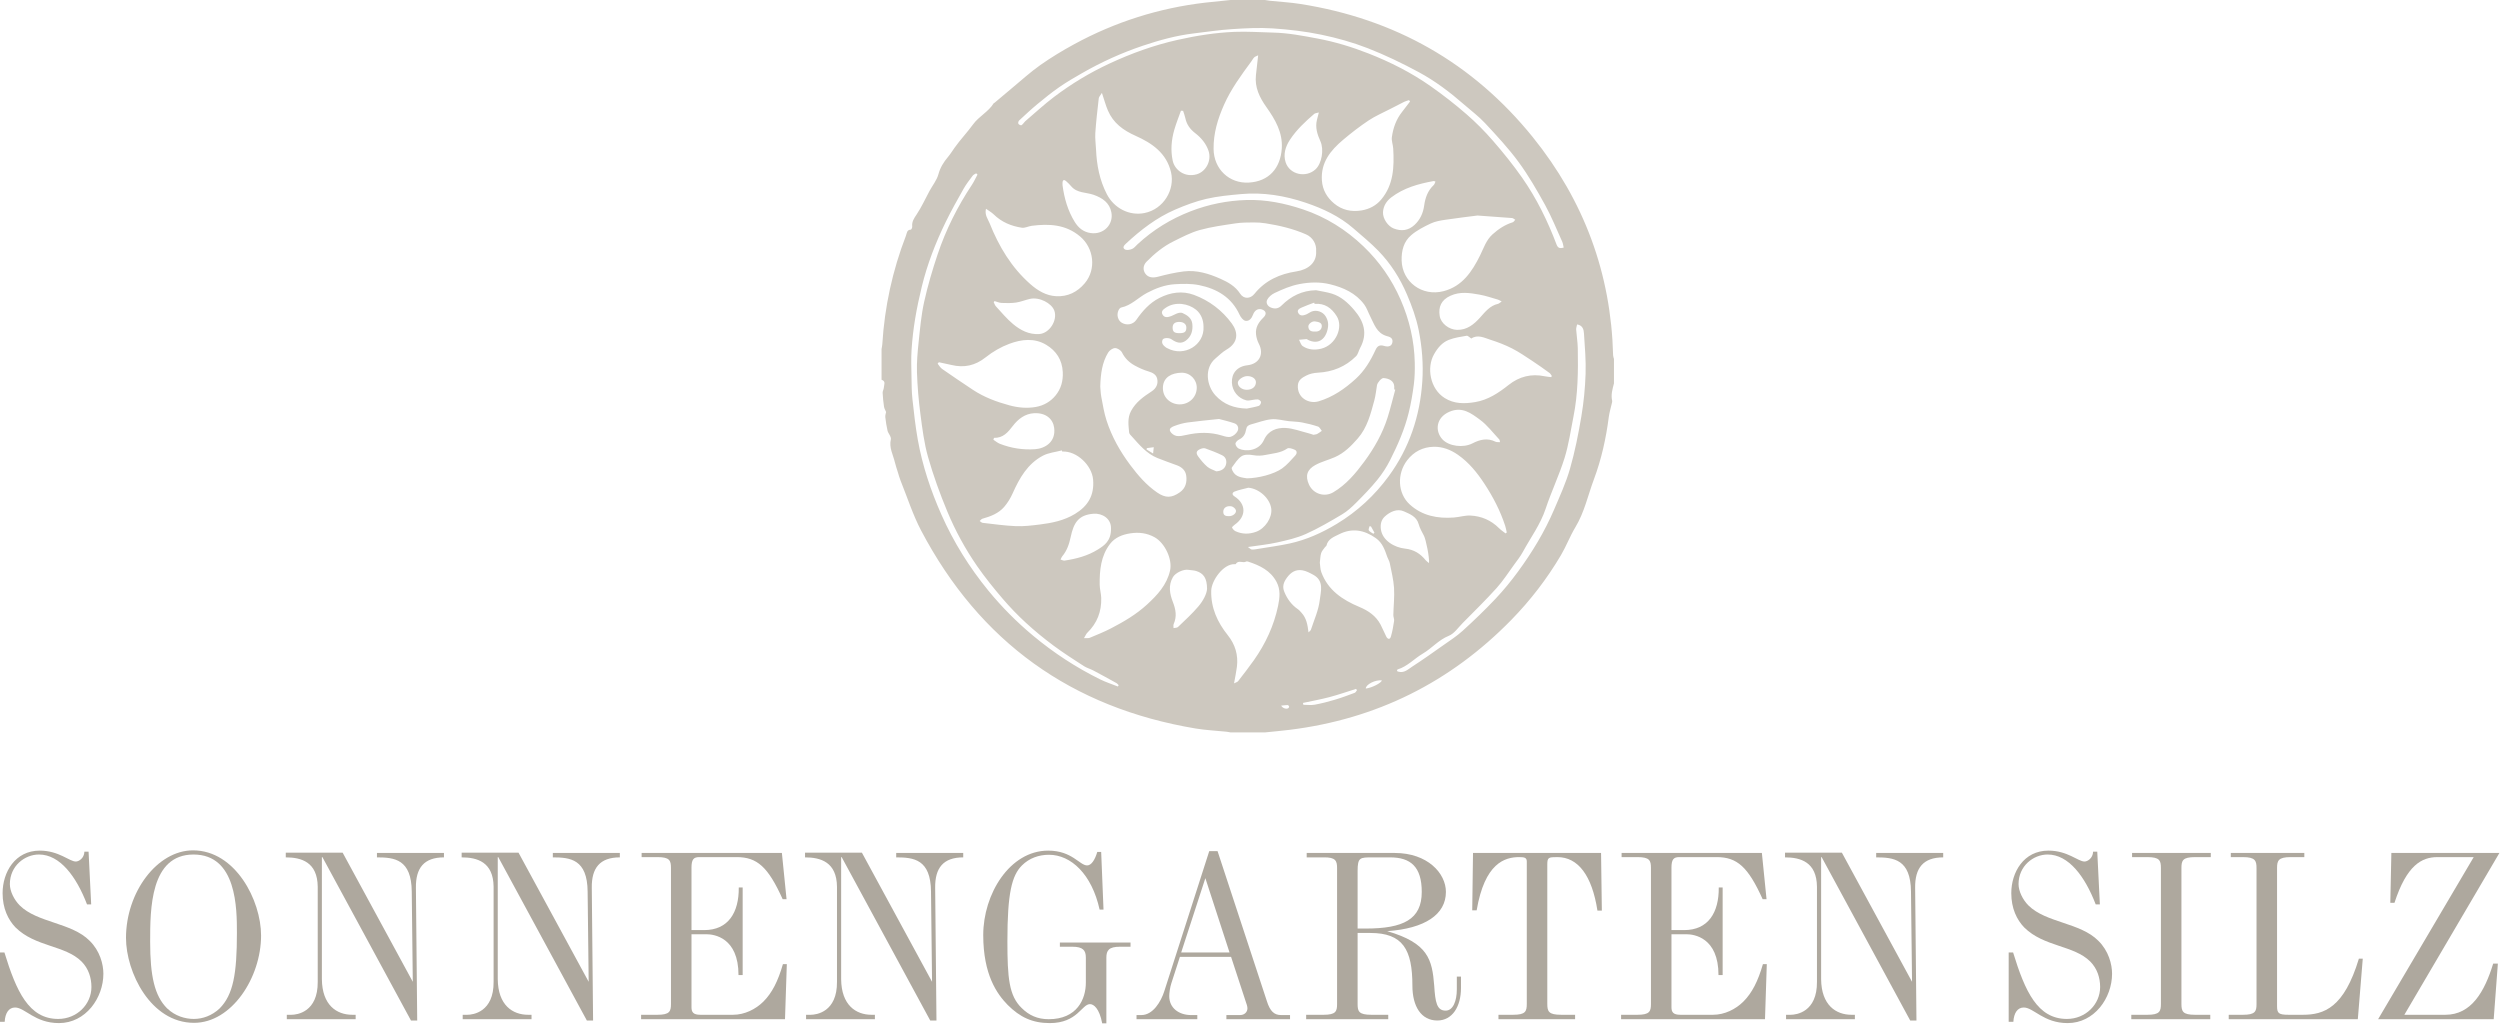 <?xml version="1.0" encoding="UTF-8" standalone="no"?>
<!DOCTYPE svg PUBLIC "-//W3C//DTD SVG 1.1//EN" "http://www.w3.org/Graphics/SVG/1.1/DTD/svg11.dtd">
<svg width="100%" height="100%" viewBox="0 0 2029 831" version="1.1"
    xmlns="http://www.w3.org/2000/svg"
    xmlns:xlink="http://www.w3.org/1999/xlink" xml:space="preserve"
    xmlns:serif="http://www.serif.com/" style="fill-rule:evenodd;clip-rule:evenodd;stroke-linejoin:round;stroke-miterlimit:2;">
    <g transform="matrix(8.333,0,0,8.333,1039.79,21.75)">
        <path d="M0,66.114C0.154,66.398 0.584,66.498 0.729,66.331C0.761,66.294 0.787,66.215 0.77,66.177C0.744,66.125 0.675,66.06 0.625,66.06C0.431,66.064 0.236,66.092 0,66.114M8.745,48.658C8.698,48.655 8.651,48.651 8.604,48.647C8.576,48.784 8.481,48.968 8.537,49.047C8.637,49.191 8.827,49.272 8.979,49.379L9.088,49.271C8.974,49.067 8.859,48.863 8.745,48.658M-12.408,40.946C-12.678,40.982 -12.878,41.009 -13.079,41.036C-13.09,41.079 -13.102,41.121 -13.115,41.164C-12.92,41.283 -12.726,41.404 -12.472,41.56C-12.446,41.31 -12.431,41.172 -12.408,40.946M8.244,64.451C8.821,64.388 9.746,63.918 9.811,63.656C9.185,63.573 8.229,64.058 8.244,64.451M-5.638,47.241C-5.635,47.63 -5.359,47.663 -5.071,47.662C-4.697,47.662 -4.332,47.371 -4.41,47.077C-4.453,46.915 -4.7,46.716 -4.874,46.696C-5.359,46.641 -5.639,46.876 -5.638,47.241M3.271,29.681C3.649,29.717 3.933,29.522 3.958,29.18C3.986,28.79 3.592,28.741 3.304,28.695C3.006,28.646 2.637,28.946 2.647,29.193C2.664,29.586 2.923,29.697 3.271,29.681M-9.924,29.839C-9.396,29.842 -9.231,29.708 -9.235,29.281C-9.238,28.966 -9.497,28.753 -9.885,28.744C-10.335,28.733 -10.566,28.914 -10.57,29.281C-10.574,29.697 -10.412,29.837 -9.924,29.839M-3.296,34.02C-3.712,34.02 -4.232,34.388 -4.221,34.677C-4.208,35.049 -3.822,35.352 -3.356,35.354C-2.828,35.357 -2.461,35.058 -2.457,34.622C-2.455,34.28 -2.816,34.02 -3.296,34.02M2.121,65.852C2.136,65.912 2.149,65.973 2.164,66.034C2.536,66.034 2.92,66.088 3.279,66.022C3.942,65.9 4.599,65.729 5.246,65.536C5.895,65.343 6.531,65.104 7.165,64.867C7.258,64.833 7.312,64.698 7.385,64.61L7.294,64.485C6.433,64.755 5.578,65.055 4.708,65.285C3.854,65.511 2.984,65.666 2.121,65.852M-6.321,43.295C-5.862,43.272 -5.53,43.072 -5.4,42.715C-5.267,42.349 -5.347,41.927 -5.746,41.732C-6.278,41.472 -6.834,41.261 -7.393,41.061C-7.525,41.013 -7.715,41.059 -7.857,41.116C-8.254,41.279 -8.335,41.497 -8.083,41.844C-7.82,42.206 -7.528,42.56 -7.191,42.85C-6.951,43.056 -6.615,43.151 -6.321,43.295M3.258,26.988C3.243,26.947 3.228,26.907 3.212,26.867C2.807,27.024 2.391,27.161 1.996,27.344C1.784,27.443 1.487,27.583 1.682,27.901C1.861,28.195 2.164,28.124 2.431,28.019C2.604,27.949 2.755,27.825 2.927,27.749C3.431,27.528 4.054,27.741 4.337,28.207C4.589,28.623 4.635,29.022 4.511,29.52C4.26,30.53 3.531,30.947 2.619,30.494C2.566,30.468 2.515,30.413 2.465,30.416C2.223,30.43 1.981,30.459 1.74,30.483C1.856,30.694 1.923,30.984 2.102,31.103C2.648,31.466 3.275,31.507 3.906,31.349C5.34,30.991 6.076,29.246 5.411,28.185C4.913,27.39 4.246,26.902 3.258,26.988M-8.22,35.17C-8.208,34.364 -8.858,33.674 -9.714,33.691C-10.661,33.711 -11.462,34.122 -11.516,35.084C-11.575,36.122 -10.75,36.775 -9.883,36.775C-8.962,36.776 -8.233,36.076 -8.22,35.17M-6.055,38.197C-7.222,38.323 -8.176,38.406 -9.125,38.539C-9.563,38.6 -10,38.727 -10.416,38.885C-10.617,38.962 -10.96,39.106 -10.804,39.405C-10.698,39.611 -10.419,39.81 -10.189,39.849C-9.888,39.902 -9.553,39.821 -9.243,39.752C-8.071,39.489 -6.911,39.456 -5.75,39.816C-5.478,39.901 -5.158,39.999 -4.906,39.927C-4.651,39.856 -4.373,39.623 -4.25,39.386C-4.103,39.104 -4.202,38.741 -4.545,38.621C-5.095,38.429 -5.668,38.302 -6.055,38.197M-7.562,29.209C-7.562,28.548 -7.816,27.941 -8.287,27.558C-9.027,26.957 -10.289,26.725 -11.229,27.356C-11.487,27.529 -11.743,27.72 -11.539,28.052C-11.338,28.375 -11.003,28.281 -10.711,28.177C-10.494,28.099 -10.295,27.964 -10.076,27.894C-9.929,27.848 -9.738,27.82 -9.608,27.878C-9.144,28.086 -8.716,28.377 -8.654,28.928C-8.582,29.562 -8.737,30.155 -9.275,30.559C-9.757,30.923 -10.221,30.758 -10.67,30.443C-10.935,30.257 -11.467,30.283 -11.549,30.481C-11.7,30.841 -11.456,31.051 -11.205,31.244C-11.17,31.27 -11.126,31.284 -11.088,31.304C-9.436,32.194 -7.463,30.995 -7.562,29.209M3.145,39.738C3.286,39.708 3.411,39.705 3.51,39.654C3.669,39.572 3.811,39.457 3.959,39.356C3.838,39.211 3.743,38.986 3.59,38.936C3.076,38.765 2.547,38.632 2.014,38.532C1.599,38.454 1.168,38.456 0.746,38.409C0.178,38.346 -0.399,38.169 -0.955,38.225C-1.631,38.294 -2.287,38.554 -2.954,38.73C-3.213,38.799 -3.367,38.928 -3.416,39.229C-3.483,39.637 -3.664,39.993 -4.085,40.191C-4.247,40.266 -4.451,40.466 -4.451,40.609C-4.451,40.772 -4.282,41.012 -4.124,41.086C-3.424,41.413 -2.15,41.298 -1.674,40.237C-1.264,39.324 -0.443,39.028 0.435,39.072C1.171,39.11 1.895,39.395 2.622,39.576C2.804,39.622 2.981,39.687 3.145,39.738M-3.332,43.977C-2.229,43.965 -0.713,43.581 0.087,43.016C0.572,42.674 0.965,42.197 1.375,41.757C1.534,41.586 1.586,41.319 1.328,41.197C1.104,41.093 0.744,40.969 0.597,41.072C-0.047,41.519 -0.793,41.544 -1.51,41.696C-1.91,41.781 -2.309,41.796 -2.73,41.72C-3.094,41.655 -3.569,41.636 -3.848,41.819C-4.241,42.076 -4.507,42.533 -4.804,42.922C-4.849,42.98 -4.788,43.146 -4.739,43.244C-4.423,43.878 -3.805,43.896 -3.332,43.977M-3.198,44.893C-3.64,45.01 -4.094,45.095 -4.519,45.258C-4.74,45.341 -4.85,45.543 -4.542,45.74C-3.391,46.479 -3.387,47.697 -4.517,48.487C-4.627,48.564 -4.806,48.733 -4.785,48.775C-4.713,48.916 -4.587,49.064 -4.445,49.129C-3.787,49.428 -3.127,49.434 -2.432,49.181C-1.566,48.867 -0.85,47.8 -0.965,46.927C-1.102,45.902 -2.176,44.969 -3.198,44.893M14.399,52.229C14.463,51.729 14.099,49.944 13.914,49.584C13.722,49.211 13.5,48.839 13.393,48.439C13.188,47.68 12.494,47.438 11.946,47.19C11.313,46.904 10.603,47.223 10.087,47.704C9.756,48.014 9.644,48.438 9.712,48.941C9.866,50.061 11.072,50.72 12.058,50.822C12.928,50.911 13.555,51.31 14.079,51.958C14.155,52.052 14.268,52.119 14.399,52.229M2.662,58.978C2.744,58.89 2.869,58.816 2.902,58.713C3.211,57.763 3.644,56.825 3.757,55.851C3.854,55.014 4.214,53.956 3.126,53.37C2.788,53.189 2.43,52.993 2.06,52.934C1.427,52.834 0.96,53.104 0.558,53.657C0.225,54.115 0.102,54.527 0.302,55.02C0.58,55.704 0.998,56.29 1.62,56.716C1.759,56.811 1.871,56.948 1.985,57.073C2.465,57.597 2.576,58.247 2.662,58.978M-16.573,48.866C-16.543,47.907 -17.417,47.358 -18.282,47.426C-19.728,47.541 -20.204,48.286 -20.501,49.697C-20.65,50.401 -20.866,51.027 -21.323,51.574C-21.396,51.662 -21.433,51.781 -21.487,51.886C-21.356,51.923 -21.218,52.008 -21.096,51.989C-19.954,51.819 -18.836,51.526 -17.853,50.91C-17.222,50.515 -16.555,50.076 -16.573,48.866M-7.218,54.751C-7.219,53.7 -7.555,53.225 -8.285,53C-8.517,52.928 -8.774,52.936 -9.016,52.892C-9.508,52.801 -10.298,53.178 -10.544,53.603C-11.014,54.414 -10.849,55.246 -10.545,56.026C-10.261,56.756 -10.143,57.438 -10.469,58.169C-10.518,58.281 -10.48,58.431 -10.482,58.564C-10.335,58.531 -10.142,58.546 -10.049,58.456C-9.372,57.805 -8.669,57.17 -8.064,56.455C-7.589,55.896 -7.246,55.228 -7.218,54.751M-27.914,26.714C-27.941,26.749 -27.969,26.784 -27.997,26.819C-27.927,26.956 -27.883,27.118 -27.783,27.226C-27.237,27.815 -26.722,28.446 -26.108,28.955C-25.387,29.553 -24.565,29.989 -23.56,29.924C-22.559,29.858 -21.754,28.572 -22.096,27.638C-22.36,26.917 -23.552,26.289 -24.478,26.502C-24.927,26.606 -25.363,26.79 -25.816,26.857C-26.28,26.925 -26.758,26.914 -27.228,26.895C-27.458,26.885 -27.685,26.778 -27.914,26.714M21.477,26.751C21.292,26.657 21.21,26.598 21.118,26.572C20.518,26.402 19.924,26.192 19.312,26.084C18.373,25.919 17.436,25.765 16.492,26.192C15.57,26.61 15.307,27.3 15.44,28.156C15.555,28.895 16.348,29.499 17.132,29.517C18.102,29.54 18.782,28.975 19.365,28.327C19.876,27.758 20.328,27.163 21.124,26.981C21.223,26.958 21.306,26.865 21.477,26.751M-27.965,40.036C-27.987,40.097 -28.007,40.157 -28.029,40.218C-27.816,40.354 -27.619,40.529 -27.388,40.618C-26.291,41.044 -25.149,41.222 -23.972,41.141C-23.014,41.075 -21.926,40.448 -22.109,39.053C-22.218,38.215 -22.896,37.571 -24.074,37.635C-24.942,37.684 -25.619,38.196 -26.135,38.874C-26.605,39.49 -27.082,40.06 -27.965,40.036M21.316,40.457C21.286,40.331 21.292,40.243 21.25,40.198C20.631,39.544 20.078,38.794 19.361,38.269C18.512,37.646 17.63,36.953 16.384,37.494C15.062,38.067 14.973,39.375 15.699,40.172C16.332,40.864 17.737,41.033 18.629,40.573C19.352,40.2 20.088,40.018 20.872,40.409C20.986,40.467 21.143,40.441 21.316,40.457M15.03,15.075C14.931,15.045 14.888,15.016 14.851,15.023C13.372,15.292 11.936,15.687 10.72,16.618C10.263,16.968 9.946,17.463 9.918,18.056C9.889,18.696 10.41,19.432 10.963,19.644C11.707,19.931 12.388,19.853 12.988,19.298C13.539,18.789 13.827,18.144 13.927,17.418C14.033,16.647 14.279,15.955 14.863,15.408C14.944,15.332 14.971,15.197 15.03,15.075M3.67,8.344C3.46,8.406 3.308,8.407 3.219,8.483C2.346,9.236 1.505,10.017 0.862,10.992C0.413,11.675 0.187,12.422 0.434,13.191C0.821,14.402 2.424,14.746 3.355,13.873C3.958,13.308 4.188,11.956 3.823,11.149C3.522,10.483 3.298,9.802 3.487,9.057C3.539,8.852 3.592,8.648 3.67,8.344M-21.292,15.437C-21.126,16.7 -20.781,17.908 -20.109,18.997C-19.756,19.569 -19.277,19.985 -18.556,20.088C-17.279,20.269 -16.319,19.246 -16.534,18.084C-16.708,17.137 -17.413,16.667 -18.257,16.367C-18.994,16.105 -19.871,16.216 -20.451,15.531C-20.607,15.347 -20.781,15.176 -20.963,15.017C-21.114,14.887 -21.257,14.885 -21.291,15.129C-21.304,15.23 -21.292,15.335 -21.292,15.437M-9.551,8.184C-9.622,8.18 -9.691,8.176 -9.76,8.172C-9.979,8.792 -10.228,9.403 -10.409,10.033C-10.692,11.02 -10.779,12.033 -10.562,13.044C-10.371,13.937 -9.4,14.701 -8.228,14.366C-7.33,14.109 -6.75,13.039 -7.075,12.077C-7.311,11.376 -7.789,10.809 -8.375,10.356C-8.869,9.976 -9.206,9.513 -9.333,8.896C-9.382,8.654 -9.477,8.421 -9.551,8.184M28.822,28.987C28.788,29.167 28.723,29.331 28.733,29.491C28.774,30.098 28.878,30.702 28.89,31.309C28.931,33.539 28.91,35.768 28.469,37.968C28.198,39.318 28.008,40.695 27.6,42.003C27.077,43.675 26.314,45.27 25.762,46.933C25.251,48.473 24.293,49.754 23.535,51.151C23.302,51.581 22.992,51.971 22.702,52.369C22.138,53.143 21.618,53.959 20.98,54.667C19.922,55.842 18.788,56.949 17.676,58.075C17.243,58.514 16.855,59.103 16.324,59.316C15.335,59.712 14.683,60.526 13.804,61.043C12.967,61.534 12.302,62.3 11.336,62.592C11.305,62.601 11.298,62.688 11.277,62.747C11.333,62.773 11.369,62.795 11.407,62.806C11.988,62.975 12.378,62.563 12.787,62.3C13.8,61.647 14.781,60.946 15.767,60.25C16.413,59.794 17.089,59.363 17.671,58.833C18.771,57.832 19.847,56.799 20.868,55.718C21.654,54.886 22.387,53.993 23.063,53.069C24.449,51.177 25.664,49.174 26.587,47.012C27.145,45.705 27.742,44.402 28.132,43.042C28.61,41.376 28.949,39.662 29.237,37.951C29.468,36.583 29.605,35.19 29.65,33.803C29.693,32.496 29.579,31.182 29.493,29.873C29.468,29.505 29.387,29.081 28.822,28.987M11.112,35.343C11.08,35.334 11.046,35.325 11.014,35.317C11.014,35.214 11.019,35.111 11.013,35.009C10.987,34.553 10.598,34.256 9.971,34.211C9.774,34.197 9.378,34.64 9.333,34.913C9.251,35.411 9.201,35.919 9.069,36.404C8.714,37.707 8.388,39.031 7.465,40.09C6.825,40.822 6.144,41.511 5.237,41.911C4.606,42.19 3.919,42.355 3.319,42.687C2.533,43.122 2.314,43.726 2.714,44.595C3.126,45.489 4.211,45.848 5.077,45.336C6.328,44.598 7.252,43.496 8.102,42.341C9.07,41.025 9.874,39.613 10.368,38.047C10.649,37.156 10.866,36.245 11.112,35.343M27.517,21.501C27.468,21.294 27.452,21.1 27.376,20.935C26.831,19.734 26.337,18.502 25.703,17.349C24.913,15.916 24.089,14.485 23.122,13.168C22.143,11.834 21.001,10.612 19.87,9.396C19.249,8.728 18.505,8.173 17.814,7.57C16.446,6.374 14.995,5.276 13.401,4.417C11.794,3.551 10.138,2.751 8.438,2.087C6.979,1.518 5.448,1.089 3.913,0.77C2.357,0.447 0.764,0.261 -0.822,0.156C-2.133,0.069 -3.458,0.14 -4.771,0.226C-6.026,0.308 -7.276,0.495 -8.527,0.646C-10.219,0.85 -11.856,1.3 -13.465,1.841C-15.525,2.534 -17.498,3.429 -19.383,4.509C-20.135,4.939 -20.888,5.376 -21.599,5.869C-22.339,6.382 -23.042,6.95 -23.736,7.525C-24.349,8.032 -24.931,8.578 -25.516,9.12C-25.585,9.184 -25.632,9.345 -25.601,9.426C-25.569,9.509 -25.427,9.588 -25.331,9.592C-25.258,9.594 -25.177,9.479 -25.108,9.409C-25.04,9.341 -24.989,9.253 -24.917,9.191C-23.986,8.397 -23.087,7.561 -22.114,6.825C-20.438,5.56 -18.639,4.47 -16.74,3.587C-14.607,2.593 -12.399,1.792 -10.086,1.274C-8.254,0.864 -6.413,0.569 -4.544,0.493C-3.292,0.443 -2.031,0.534 -0.774,0.564C0.681,0.598 2.1,0.873 3.525,1.14C5.238,1.46 6.888,1.964 8.499,2.595C10.638,3.435 12.687,4.469 14.568,5.793C15.768,6.636 16.932,7.543 18.038,8.504C18.963,9.305 19.833,10.183 20.635,11.107C21.634,12.258 22.597,13.449 23.47,14.697C24.876,16.707 25.952,18.903 26.818,21.196C26.948,21.541 27.125,21.615 27.517,21.501M-29.576,14.392C-29.62,14.351 -29.663,14.31 -29.707,14.27C-29.819,14.344 -29.963,14.394 -30.04,14.496C-30.351,14.914 -30.677,15.326 -30.932,15.778C-31.537,16.847 -32.139,17.919 -32.677,19.022C-33.658,21.035 -34.466,23.119 -34.999,25.299C-35.251,26.338 -35.477,27.387 -35.65,28.442C-35.814,29.44 -35.931,30.45 -35.997,31.459C-36.053,32.339 -36.019,33.226 -36.004,34.109C-35.993,34.823 -35.991,35.542 -35.914,36.251C-35.771,37.572 -35.624,38.898 -35.392,40.206C-34.941,42.746 -34.125,45.184 -33.082,47.535C-31.901,50.192 -30.368,52.65 -28.529,54.9C-27.218,56.501 -25.762,57.968 -24.167,59.298C-22.155,60.975 -19.982,62.395 -17.639,63.554C-17.082,63.83 -16.483,64.022 -15.903,64.253C-15.877,64.21 -15.851,64.167 -15.826,64.123C-15.895,64.055 -15.954,63.968 -16.035,63.923C-16.783,63.509 -17.532,63.095 -18.288,62.695C-18.59,62.534 -18.937,62.446 -19.222,62.26C-20.217,61.614 -21.221,60.977 -22.171,60.269C-23.102,59.576 -24.003,58.837 -24.857,58.052C-25.659,57.315 -26.421,56.525 -27.129,55.697C-27.996,54.682 -28.838,53.641 -29.599,52.546C-30.759,50.875 -31.735,49.082 -32.516,47.208C-33.233,45.485 -33.875,43.718 -34.385,41.925C-34.773,40.567 -34.95,39.142 -35.133,37.736C-35.31,36.385 -35.426,35.022 -35.471,33.66C-35.503,32.676 -35.412,31.682 -35.308,30.699C-35.169,29.389 -35.055,28.067 -34.77,26.785C-34.423,25.219 -33.966,23.672 -33.455,22.15C-32.65,19.755 -31.522,17.507 -30.124,15.396C-29.914,15.08 -29.757,14.728 -29.576,14.392M3.396,25.656C3.915,25.765 4.446,25.834 4.95,25.992C5.837,26.271 6.501,26.875 7.1,27.569C8.047,28.666 8.465,29.867 7.687,31.29C7.545,31.551 7.49,31.888 7.292,32.086C6.27,33.105 5.018,33.613 3.571,33.688C3.19,33.707 2.78,33.792 2.446,33.968C2.08,34.159 1.67,34.376 1.629,34.902C1.533,36.123 2.685,36.764 3.648,36.477C5.039,36.063 6.213,35.247 7.273,34.278C8.124,33.499 8.706,32.523 9.185,31.483C9.347,31.129 9.559,30.937 10.013,31.078C10.521,31.237 10.804,31.053 10.842,30.676C10.885,30.252 10.487,30.181 10.276,30.119C9.291,29.828 9.063,28.95 8.671,28.196C8.473,27.816 8.343,27.389 8.093,27.05C7.265,25.933 6.052,25.391 4.759,25.076C3.789,24.84 2.792,24.864 1.786,25.056C0.922,25.22 0.142,25.561 -0.635,25.926C-0.926,26.063 -1.227,26.317 -1.365,26.595C-1.5,26.868 -1.346,27.202 -1.006,27.341C-0.624,27.498 -0.276,27.461 0.033,27.152C0.955,26.229 2.04,25.684 3.396,25.656M-3.344,37.184C-2.953,37.101 -2.553,37.04 -2.174,36.919C-2.066,36.885 -1.949,36.667 -1.961,36.545C-1.971,36.446 -2.164,36.295 -2.281,36.291C-2.539,36.281 -2.797,36.355 -3.058,36.385C-3.168,36.398 -3.289,36.41 -3.394,36.383C-4.194,36.181 -4.758,35.483 -4.798,34.662C-4.842,33.754 -4.292,33.076 -3.282,32.964C-2.164,32.84 -1.627,31.916 -2.18,30.858C-2.322,30.584 -2.414,30.263 -2.447,29.955C-2.523,29.28 -2.189,28.766 -1.723,28.312C-1.383,27.982 -1.463,27.66 -1.889,27.524C-2.24,27.412 -2.58,27.599 -2.74,28.038C-2.873,28.402 -3.118,28.697 -3.479,28.636C-3.699,28.599 -3.937,28.289 -4.048,28.047C-4.828,26.349 -6.254,25.514 -7.983,25.162C-8.75,25.006 -9.57,25.024 -10.359,25.072C-11.318,25.13 -12.216,25.468 -13.069,25.919C-13.92,26.369 -14.589,27.138 -15.583,27.342C-15.685,27.363 -15.791,27.5 -15.84,27.608C-16.055,28.072 -15.896,28.617 -15.502,28.838C-15.018,29.109 -14.42,28.996 -14.107,28.544C-13.504,27.675 -12.822,26.9 -11.857,26.408C-10.77,25.855 -9.622,25.693 -8.49,26.112C-6.998,26.665 -5.747,27.614 -4.803,28.904C-4.177,29.76 -4.15,30.765 -5.323,31.441C-5.72,31.67 -6.053,32.011 -6.408,32.311C-7.502,33.238 -7.267,34.945 -6.41,35.889C-5.595,36.787 -4.557,37.155 -3.344,37.184M-3.238,50.666C-3.058,50.786 -2.958,50.908 -2.852,50.913C-2.639,50.924 -2.422,50.877 -2.207,50.842C-1.199,50.675 -0.181,50.542 0.817,50.325C2.463,49.966 3.978,49.282 5.422,48.41C7.426,47.2 9.104,45.644 10.477,43.768C12.483,41.027 13.523,37.913 13.747,34.544C13.858,32.871 13.726,31.197 13.394,29.539C13.152,28.334 12.733,27.2 12.256,26.079C11.581,24.497 10.67,23.06 9.476,21.829C8.716,21.047 7.865,20.351 7.04,19.635C5.681,18.454 4.074,17.704 2.394,17.136C0.355,16.448 -1.75,16.096 -3.911,16.294C-5.046,16.398 -6.194,16.504 -7.3,16.761C-8.335,17.002 -9.35,17.385 -10.33,17.808C-12.133,18.589 -13.675,19.776 -15.107,21.109C-15.285,21.274 -15.499,21.503 -15.224,21.679C-15.061,21.783 -14.737,21.726 -14.526,21.64C-14.324,21.559 -14.172,21.351 -14.003,21.194C-12.481,19.781 -10.747,18.713 -8.81,17.966C-7.062,17.29 -5.253,16.926 -3.383,16.87C-1.49,16.814 0.33,17.182 2.123,17.782C4.371,18.535 6.321,19.762 8.019,21.388C9.567,22.87 10.774,24.601 11.635,26.575C12.491,28.541 12.969,30.587 13.013,32.728C13.027,33.427 13.012,34.135 12.923,34.827C12.804,35.756 12.645,36.684 12.421,37.593C12.023,39.208 11.359,40.73 10.609,42.207C10.269,42.882 9.848,43.532 9.371,44.118C8.733,44.903 8.024,45.632 7.309,46.349C6.888,46.771 6.437,47.189 5.928,47.49C4.777,48.174 3.616,48.855 2.398,49.401C1.521,49.793 0.557,50.01 -0.387,50.221C-1.277,50.421 -2.191,50.509 -3.238,50.666M3.766,52.199C3.809,52.489 3.803,52.823 3.91,53.115C4.556,54.88 5.99,55.823 7.616,56.503C8.501,56.873 9.227,57.37 9.68,58.219C9.884,58.601 10.038,59.008 10.238,59.392C10.374,59.653 10.595,59.711 10.689,59.385C10.834,58.89 10.924,58.377 11,57.866C11.027,57.681 10.921,57.48 10.925,57.288C10.944,56.407 11.049,55.523 10.994,54.648C10.942,53.839 10.736,53.038 10.579,52.237C10.538,52.031 10.413,51.843 10.34,51.643C10.093,50.953 9.888,50.276 9.22,49.802C8.071,48.987 6.882,48.795 5.639,49.428C5.166,49.668 4.56,49.868 4.412,50.524C4.399,50.581 4.314,50.619 4.275,50.675C4.142,50.866 3.962,51.048 3.895,51.262C3.806,51.548 3.808,51.862 3.766,52.199M-17.619,35.034C-17.593,35.295 -17.586,35.69 -17.513,36.073C-17.367,36.836 -17.244,37.611 -17.006,38.347C-16.497,39.925 -15.688,41.357 -14.696,42.683C-13.942,43.691 -13.125,44.639 -12.077,45.358C-11.268,45.912 -10.673,45.906 -9.868,45.338C-9.304,44.941 -9.16,44.353 -9.246,43.718C-9.314,43.218 -9.658,42.896 -10.124,42.718C-10.772,42.473 -11.432,42.256 -12.073,41.991C-13.101,41.567 -13.795,40.73 -14.515,39.93C-14.63,39.803 -14.794,39.659 -14.807,39.511C-14.868,38.808 -14.99,38.11 -14.62,37.419C-14.155,36.552 -13.407,36.023 -12.622,35.513C-12.156,35.211 -11.95,34.766 -12.082,34.25C-12.176,33.879 -12.509,33.684 -12.907,33.569C-13.371,33.434 -13.822,33.23 -14.248,32.998C-14.787,32.704 -15.216,32.296 -15.502,31.72C-15.608,31.507 -15.946,31.29 -16.176,31.292C-16.407,31.293 -16.721,31.513 -16.85,31.727C-17.437,32.697 -17.583,33.788 -17.619,35.034M-4.59,63.948C-4.393,63.845 -4.257,63.817 -4.194,63.734C-3.669,63.056 -3.142,62.381 -2.648,61.682C-1.52,60.079 -0.704,58.329 -0.301,56.404C-0.135,55.615 -0.047,54.818 -0.452,54.06C-1.043,52.954 -2.076,52.463 -3.197,52.096C-3.263,52.073 -3.36,52.054 -3.412,52.085C-3.723,52.273 -4.171,51.889 -4.42,52.329C-4.432,52.349 -4.504,52.337 -4.548,52.337C-5.65,52.315 -6.791,53.945 -6.813,54.929C-6.85,56.589 -6.21,57.99 -5.204,59.248C-4.472,60.162 -4.167,61.185 -4.31,62.338C-4.372,62.835 -4.48,63.326 -4.59,63.948M-21.325,41.37C-21.334,41.332 -21.345,41.294 -21.355,41.256C-21.977,41.421 -22.655,41.48 -23.208,41.773C-24.701,42.561 -25.49,43.956 -26.153,45.444C-26.363,45.914 -26.644,46.374 -26.98,46.763C-27.529,47.398 -28.298,47.687 -29.091,47.909C-29.195,47.938 -29.273,48.056 -29.363,48.134C-29.268,48.195 -29.177,48.3 -29.076,48.312C-27.995,48.434 -26.914,48.591 -25.829,48.635C-25.065,48.667 -24.29,48.57 -23.526,48.477C-22.326,48.33 -21.151,48.091 -20.088,47.449C-18.819,46.68 -18.185,45.642 -18.316,44.097C-18.432,42.721 -19.903,41.287 -21.325,41.37M-19.205,59.544C-18.924,59.53 -18.765,59.561 -18.642,59.509C-17.947,59.217 -17.243,58.937 -16.574,58.59C-15.321,57.941 -14.104,57.226 -13.056,56.262C-12.051,55.337 -11.138,54.355 -10.821,52.96C-10.572,51.862 -11.33,50.278 -12.315,49.723C-13.082,49.293 -13.874,49.21 -14.706,49.338C-15.472,49.455 -16.188,49.738 -16.669,50.368C-17.563,51.537 -17.69,52.926 -17.675,54.332C-17.67,54.762 -17.539,55.19 -17.525,55.621C-17.485,56.946 -17.923,58.088 -18.883,59.021C-19,59.135 -19.061,59.305 -19.205,59.544M18.518,30.362C18.342,30.251 18.187,30.07 18.065,30.091C17.479,30.19 16.876,30.278 16.328,30.492C15.678,30.747 15.244,31.269 14.89,31.893C14.156,33.182 14.488,35.244 15.918,36.151C16.858,36.746 17.877,36.722 18.902,36.551C20.155,36.34 21.181,35.653 22.158,34.879C23.195,34.058 24.366,33.763 25.673,34.038C25.878,34.081 26.088,34.093 26.297,34.12C26.318,34.084 26.341,34.048 26.364,34.011C26.29,33.912 26.235,33.787 26.14,33.718C25.593,33.322 25.044,32.926 24.479,32.556C23.825,32.126 23.177,31.677 22.481,31.322C21.813,30.982 21.103,30.711 20.386,30.482C19.771,30.285 19.138,29.941 18.518,30.362M-33.339,32.668C-33.379,32.715 -33.419,32.762 -33.459,32.809C-33.315,32.984 -33.199,33.2 -33.019,33.325C-32.031,34.014 -31.03,34.688 -30.026,35.354C-28.936,36.076 -27.727,36.527 -26.473,36.867C-25.625,37.097 -24.764,37.18 -23.892,37.025C-23.117,36.887 -22.459,36.504 -21.97,35.906C-21.438,35.256 -21.227,34.486 -21.27,33.624C-21.329,32.434 -21.909,31.562 -22.874,30.978C-24.025,30.281 -25.292,30.434 -26.471,30.874C-27.292,31.179 -28.089,31.641 -28.774,32.187C-29.799,33.004 -30.881,33.235 -32.121,32.935C-32.525,32.838 -32.933,32.757 -33.339,32.668M-28.75,17.723C-28.894,18.337 -28.562,18.715 -28.393,19.137C-27.493,21.392 -26.273,23.436 -24.431,25.06C-23.71,25.695 -22.891,26.189 -21.915,26.239C-20.793,26.298 -19.858,25.846 -19.129,24.978C-17.973,23.601 -18.25,21.543 -19.58,20.422C-20.979,19.242 -22.595,19.168 -24.286,19.381C-24.614,19.422 -24.951,19.615 -25.258,19.569C-26.292,19.412 -27.233,19.02 -28,18.268C-28.206,18.067 -28.469,17.924 -28.75,17.723M19.123,18.381C18.28,18.49 17.129,18.623 15.985,18.796C15.503,18.868 15.001,18.953 14.567,19.158C13.901,19.473 13.221,19.818 12.668,20.292C11.94,20.917 11.708,21.786 11.734,22.771C11.79,24.832 13.715,26.298 15.825,25.746C17.646,25.27 18.598,23.835 19.374,22.265C19.727,21.551 19.965,20.776 20.584,20.217C21.164,19.694 21.798,19.275 22.55,19.04C22.648,19.01 22.716,18.879 22.799,18.794C22.695,18.736 22.596,18.635 22.489,18.626C21.476,18.543 20.46,18.476 19.123,18.381M21.855,49.341C21.895,49.311 21.934,49.281 21.973,49.252C21.922,49.034 21.888,48.81 21.818,48.598C21.34,47.138 20.64,45.788 19.798,44.506C19.087,43.424 18.287,42.432 17.214,41.683C16.5,41.185 15.697,40.882 14.848,40.905C13.813,40.932 12.932,41.36 12.268,42.227C11.276,43.522 11.326,45.429 12.526,46.524C13.735,47.628 15.238,47.914 16.83,47.793C17.363,47.753 17.896,47.577 18.422,47.602C19.495,47.652 20.444,48.057 21.22,48.833C21.41,49.024 21.643,49.173 21.855,49.341M12.554,7.274C12.521,7.23 12.487,7.186 12.455,7.142C12.299,7.195 12.134,7.233 11.986,7.305C11.529,7.531 11.077,7.766 10.625,8.002C9.921,8.367 9.183,8.68 8.526,9.116C7.66,9.692 6.832,10.334 6.036,11.005C4.816,12.034 3.845,13.212 3.967,14.966C4.032,15.896 4.464,16.622 5.147,17.199C5.921,17.85 6.842,18.048 7.831,17.884C8.585,17.76 9.248,17.412 9.737,16.832C10.957,15.383 11.015,13.635 10.914,11.864C10.894,11.491 10.734,11.11 10.782,10.752C10.903,9.856 11.202,9.012 11.777,8.289C12.042,7.955 12.295,7.613 12.554,7.274M-17.458,6.437C-17.604,6.681 -17.748,6.818 -17.765,6.968C-17.895,8.092 -18.024,9.216 -18.101,10.343C-18.137,10.878 -18.052,11.419 -18.03,11.958C-17.963,13.478 -17.685,14.935 -16.974,16.309C-16.279,17.652 -14.805,18.441 -13.306,18.137C-11.448,17.762 -10.328,15.86 -10.727,14.164C-11.17,12.282 -12.597,11.324 -14.178,10.618C-15.387,10.079 -16.345,9.38 -16.87,8.163C-17.089,7.654 -17.231,7.112 -17.458,6.437M-2.24,2.778C-2.408,2.862 -2.543,2.895 -2.627,2.98C-2.744,3.097 -2.82,3.256 -2.92,3.391C-3.9,4.723 -4.878,6.052 -5.557,7.577C-6.171,8.959 -6.601,10.359 -6.582,11.901C-6.558,13.863 -5.052,15.28 -3.156,15.173C-1.195,15.063 -0.071,13.778 0.06,11.857C0.166,10.297 -0.583,9.03 -1.432,7.83C-2.104,6.882 -2.588,5.904 -2.457,4.708C-2.393,4.107 -2.322,3.507 -2.24,2.778M3.405,21.855C3.462,21.168 3.082,20.506 2.422,20.217C1.163,19.665 -0.161,19.354 -1.512,19.14C-1.896,19.078 -2.293,19.052 -2.684,19.055C-3.27,19.061 -3.864,19.057 -4.441,19.145C-5.61,19.322 -6.792,19.478 -7.926,19.793C-8.809,20.038 -9.643,20.481 -10.473,20.89C-11.473,21.381 -12.329,22.086 -13.109,22.876C-13.459,23.232 -13.486,23.697 -13.216,24.059C-12.941,24.429 -12.498,24.475 -11.992,24.341C-11.171,24.123 -10.336,23.933 -9.496,23.826C-8.233,23.667 -7.04,24.041 -5.906,24.545C-5.171,24.871 -4.461,25.27 -3.996,25.992C-3.649,26.53 -3.006,26.516 -2.6,26.008C-1.549,24.698 -0.123,24.066 1.487,23.823C2.652,23.647 3.479,22.951 3.405,21.855M-4.926,-2.61L-1.58,-2.61C-1.422,-2.585 -1.266,-2.553 -1.107,-2.536C-0.113,-2.432 0.886,-2.379 1.869,-2.224C11.062,-0.778 18.66,3.506 24.508,10.748C29.496,16.928 32.131,24.026 32.331,31.995C32.334,32.115 32.385,32.234 32.414,32.352L32.414,34.73C32.268,35.284 32.104,35.837 32.237,36.421C32.25,36.475 32.237,36.538 32.225,36.595C32.118,37.07 31.97,37.54 31.907,38.021C31.641,40.087 31.193,42.112 30.465,44.062C29.88,45.629 29.536,47.284 28.653,48.744C28.128,49.614 27.768,50.584 27.251,51.46C25.896,53.756 24.279,55.859 22.416,57.765C16.468,63.849 9.271,67.429 0.821,68.473C0.022,68.572 -0.779,68.641 -1.58,68.724L-4.926,68.724C-5.07,68.699 -5.211,68.667 -5.356,68.653C-6.347,68.55 -7.349,68.508 -8.33,68.343C-20.412,66.321 -29.354,59.911 -35.063,49.068C-35.876,47.523 -36.411,45.83 -37.067,44.203C-37.173,43.939 -37.246,43.662 -37.331,43.39C-37.43,43.066 -37.543,42.745 -37.622,42.416C-37.797,41.678 -38.209,40.982 -38.013,40.176C-37.989,40.077 -38.039,39.95 -38.083,39.85C-38.159,39.676 -38.297,39.522 -38.337,39.343C-38.435,38.907 -38.507,38.464 -38.555,38.02C-38.575,37.846 -38.503,37.662 -38.479,37.515C-38.551,37.338 -38.655,37.176 -38.68,37.002C-38.747,36.552 -38.794,36.099 -38.815,35.645C-38.823,35.48 -38.704,35.31 -38.697,35.14C-38.686,34.868 -38.471,34.519 -38.92,34.378L-38.92,31.384C-38.895,31.227 -38.857,31.072 -38.847,30.915C-38.625,27.272 -37.855,23.747 -36.543,20.342C-36.453,20.107 -36.464,19.767 -36.065,19.754C-36.015,19.753 -35.921,19.554 -35.933,19.456C-35.987,18.979 -35.753,18.651 -35.498,18.267C-35.022,17.555 -34.668,16.762 -34.258,16.006C-33.961,15.457 -33.54,14.945 -33.381,14.359C-33.204,13.706 -32.869,13.173 -32.463,12.693C-32.214,12.398 -32.026,12.086 -31.809,11.781C-31.251,10.992 -30.575,10.288 -30.008,9.506C-29.435,8.714 -28.509,8.282 -27.995,7.444C-27.981,7.422 -27.941,7.42 -27.918,7.402C-27.35,6.924 -26.787,6.441 -26.214,5.968C-25.301,5.212 -24.421,4.406 -23.455,3.725C-22.403,2.985 -21.294,2.314 -20.164,1.699C-16.165,-0.476 -11.897,-1.83 -7.372,-2.356C-6.557,-2.45 -5.742,-2.526 -4.926,-2.61" style="fill:rgb(205,200,191);fill-rule:nonzero;"/>
    </g>
    <g transform="matrix(8.333,0,0,8.333,3.583,747.701)">
        <path d="M0,3.036C1.164,6.831 2.378,9.513 5.237,9.513C7.059,9.513 8.475,8.096 8.475,6.401C8.475,5.515 8.197,4.605 7.514,3.922C5.92,2.328 3.011,2.505 1.088,0.607C0.354,-0.152 -0.177,-1.265 -0.177,-2.732C-0.177,-4.781 1.037,-6.881 3.44,-6.881C5.313,-6.881 6.325,-5.818 6.957,-5.818C7.235,-5.818 7.767,-6.122 7.792,-6.78L8.197,-6.78L8.45,-1.644L8.045,-1.644C7.008,-4.351 5.414,-6.502 3.365,-6.502C1.973,-6.502 0.531,-5.388 0.531,-3.617C0.531,-2.935 0.936,-2.1 1.493,-1.543C3.188,0.152 6.552,0.127 8.298,1.898C9.31,2.884 9.639,4.2 9.639,5.111C9.639,7.463 7.918,9.917 5.313,9.917C2.96,9.917 1.999,8.399 1.037,8.399C0.43,8.399 0.076,8.931 0.025,9.791L-0.43,9.791L-0.43,3.036L0,3.036Z" style="fill:rgb(174,168,158);fill-rule:nonzero;"/>
    </g>
    <g transform="matrix(8.333,0,0,8.333,121.865,755.925)">
        <path d="M0,1.012C0,4.351 0.43,6.274 1.644,7.489C2.429,8.247 3.415,8.526 4.25,8.526C5.136,8.526 6.021,8.197 6.755,7.514C8.096,6.173 8.45,4.124 8.45,0.152C8.45,-2.201 8.45,-7.488 4.225,-7.488C0,-7.488 0,-2.151 0,1.012M10.803,0.405C10.803,4.503 7.944,8.905 4.275,8.905C0.025,8.905 -2.353,3.947 -2.353,0.633C-2.353,-3.82 0.683,-7.893 4.174,-7.893C8.298,-7.893 10.803,-3.036 10.803,0.405" style="fill:rgb(174,168,158);fill-rule:nonzero;"/>
    </g>
    <g transform="matrix(8.333,0,0,8.333,335.021,723.458)">
        <path d="M0,8.804L-0.101,0.025C-0.126,-3.137 -1.796,-3.314 -3.491,-3.314L-3.491,-3.744L3.036,-3.744L3.036,-3.314C1.088,-3.314 0.278,-2.277 0.304,-0.354L0.43,12.574L-0.177,12.574L-8.804,-3.34L-8.854,-3.34L-8.854,8.551C-8.829,11.081 -7.413,12.017 -5.895,12.017L-5.565,12.017L-5.565,12.447L-12.27,12.447L-12.27,12.017L-11.814,12.017C-11.283,12.017 -9.234,11.764 -9.259,8.804L-9.259,-0.455C-9.285,-2.859 -10.853,-3.314 -12.371,-3.314L-12.371,-3.77L-6.831,-3.77L0,8.804Z" style="fill:rgb(174,168,158);fill-rule:nonzero;"/>
    </g>
    <g transform="matrix(8.333,0,0,8.333,477.762,723.458)">
        <path d="M0,8.804L-0.101,0.025C-0.126,-3.137 -1.796,-3.314 -3.491,-3.314L-3.491,-3.744L3.036,-3.744L3.036,-3.314C1.088,-3.314 0.278,-2.277 0.304,-0.354L0.43,12.574L-0.177,12.574L-8.804,-3.34L-8.854,-3.34L-8.854,8.551C-8.829,11.081 -7.413,12.017 -5.895,12.017L-5.565,12.017L-5.565,12.447L-12.27,12.447L-12.27,12.017L-11.814,12.017C-11.283,12.017 -9.234,11.764 -9.259,8.804L-9.259,-0.455C-9.285,-2.859 -10.853,-3.314 -12.371,-3.314L-12.371,-3.77L-6.831,-3.77L0,8.804Z" style="fill:rgb(174,168,158);fill-rule:nonzero;"/>
    </g>
    <g transform="matrix(8.333,0,0,8.333,520.315,692.259)">
        <path d="M0,16.191L0,15.761L1.594,15.761C2.783,15.761 2.909,15.432 2.909,14.698L2.909,1.467C2.909,0.733 2.783,0.404 1.594,0.404L0.051,0.404L0.051,0L13.712,0L14.167,4.503L13.788,4.503C12.371,1.366 11.309,0.404 9.31,0.404L5.667,0.404C5.11,0.404 4.908,0.632 4.908,1.441L4.908,7.513L6.147,7.513C8.475,7.513 9.538,5.818 9.513,3.364L9.892,3.364L9.892,11.89L9.487,11.89C9.487,8.222 7.084,7.918 6.375,7.918L4.908,7.918L4.908,15.027C4.908,15.508 5.085,15.761 5.768,15.761L8.956,15.761C10.069,15.761 11.157,15.23 11.916,14.471C12.751,13.636 13.333,12.497 13.813,10.828L14.193,10.828L14.016,16.191L0,16.191Z" style="fill:rgb(174,168,158);fill-rule:nonzero;"/>
    </g>
    <g transform="matrix(8.333,0,0,8.333,756.452,723.458)">
        <path d="M0,8.804L-0.101,0.025C-0.126,-3.137 -1.796,-3.314 -3.491,-3.314L-3.491,-3.744L3.036,-3.744L3.036,-3.314C1.088,-3.314 0.278,-2.277 0.304,-0.354L0.43,12.574L-0.177,12.574L-8.804,-3.34L-8.854,-3.34L-8.854,8.551C-8.829,11.081 -7.413,12.017 -5.895,12.017L-5.566,12.017L-5.566,12.447L-12.27,12.447L-12.27,12.017L-11.814,12.017C-11.283,12.017 -9.234,11.764 -9.259,8.804L-9.259,-0.455C-9.285,-2.859 -10.853,-3.314 -12.371,-3.314L-12.371,-3.77L-6.831,-3.77L0,8.804Z" style="fill:rgb(174,168,158);fill-rule:nonzero;"/>
    </g>
    <g transform="matrix(8.333,0,0,8.333,908.893,752.554)">
        <path d="M0,1.897C-1.063,1.897 -1.316,2.251 -1.316,2.959L-1.316,9.36L-1.721,9.36C-1.999,7.893 -2.555,7.488 -2.91,7.488C-3.719,7.488 -4.124,9.335 -6.831,9.335C-8.526,9.335 -9.74,8.753 -10.929,7.564C-11.967,6.501 -13.308,4.629 -13.308,0.759C-13.308,-3.239 -10.727,-7.463 -6.983,-7.463C-4.655,-7.463 -3.921,-6.021 -3.188,-6.021C-2.783,-6.021 -2.429,-6.553 -2.201,-7.337L-1.822,-7.337L-1.594,-1.721L-1.974,-1.721C-2.732,-5.161 -4.756,-7.059 -6.907,-7.059C-7.894,-7.059 -8.83,-6.73 -9.538,-6.021C-10.524,-5.035 -10.955,-3.34 -10.955,1.366C-10.955,4.908 -10.803,6.679 -9.563,7.868C-8.855,8.576 -8.02,8.956 -6.932,8.956C-4.174,8.956 -3.314,7.007 -3.314,5.388L-3.314,2.959C-3.314,2.251 -3.593,1.897 -4.63,1.897L-5.844,1.897L-5.844,1.492L1.037,1.492L1.037,1.897L0,1.897Z" style="fill:rgb(174,168,158);fill-rule:nonzero;"/>
    </g>
    <g transform="matrix(8.333,0,0,8.333,978.266,805.257)">
        <path d="M0,-11.106L-2.353,-3.871L2.353,-3.871L0,-11.106ZM0.379,-13.737L1.189,-13.737L5.996,0.886C6.299,1.847 6.705,2.227 7.363,2.227L8.248,2.227L8.248,2.631L2.049,2.631L2.049,2.227L3.39,2.227C3.795,2.227 4.099,1.948 4.099,1.569C4.099,1.468 4.073,1.366 4.048,1.265L2.505,-3.44L-2.479,-3.44L-3.314,-0.86C-3.44,-0.481 -3.517,0.076 -3.517,0.38C-3.517,1.569 -2.555,2.201 -1.467,2.227L-0.784,2.227L-0.784,2.631L-6.704,2.631L-6.704,2.227L-6.224,2.227C-5.11,2.227 -4.326,0.936 -3.997,-0.101L0.379,-13.737Z" style="fill:rgb(174,168,158);fill-rule:nonzero;"/>
    </g>
    <g transform="matrix(8.333,0,0,8.333,1113.84,824.658)">
        <path d="M0,-15.458C-1.215,-15.458 -1.441,-15.458 -1.441,-14.117L-1.441,-8.526L-0.658,-8.526C3.01,-8.526 4.807,-9.412 4.807,-12.093C4.807,-14.547 3.719,-15.458 1.721,-15.458L0,-15.458ZM-3.441,-14.421C-3.441,-15.104 -3.566,-15.483 -4.756,-15.458L-6.4,-15.458L-6.4,-15.888L2.176,-15.888C5.363,-15.888 7.16,-13.915 7.16,-12.093C7.16,-9.892 5.109,-8.526 1.441,-8.273C5.439,-7.109 5.818,-5.516 6.021,-2.96C6.123,-1.341 6.273,-0.532 7.135,-0.532C7.842,-0.532 8.223,-1.442 8.223,-2.606L8.223,-3.846L8.627,-3.846L8.627,-2.733C8.627,-0.937 7.793,0.43 6.324,0.43C4.756,0.43 3.896,-0.937 3.896,-2.96C3.896,-6.502 2.959,-8.096 -0.203,-8.096L-1.441,-8.096L-1.441,-1.164C-1.441,-0.456 -1.316,-0.127 -0.102,-0.127L1.543,-0.127L1.543,0.303L-6.451,0.303L-6.451,-0.127L-4.756,-0.127C-3.566,-0.127 -3.441,-0.456 -3.441,-1.164L-3.441,-14.421Z" style="fill:rgb(174,168,158);fill-rule:nonzero;"/>
    </g>
    <g transform="matrix(8.333,0,0,8.333,1255.79,704.695)">
        <path d="M0,13.206C0,13.94 0.127,14.268 1.34,14.268L2.707,14.268L2.707,14.699L-4.756,14.699L-4.756,14.268L-3.314,14.268C-2.125,14.268 -1.998,13.94 -1.998,13.206L-1.998,-0.658C-1.998,-1.037 -2.227,-1.088 -2.732,-1.088C-4.148,-1.088 -6.098,-0.506 -6.881,4.099L-7.311,4.099L-7.236,-1.493L5.236,-1.493L5.312,4.123L4.883,4.123C4.352,0.683 2.984,-1.088 0.986,-1.088C0.127,-1.088 0,-1.063 0,-0.379L0,13.206Z" style="fill:rgb(174,168,158);fill-rule:nonzero;"/>
    </g>
    <g transform="matrix(8.333,0,0,8.333,1315.68,692.259)">
        <path d="M0,16.191L0,15.761L1.594,15.761C2.781,15.761 2.908,15.432 2.908,14.698L2.908,1.467C2.908,0.733 2.781,0.404 1.594,0.404L0.049,0.404L0.049,0L13.711,0L14.166,4.503L13.787,4.503C12.371,1.366 11.309,0.404 9.309,0.404L5.666,0.404C5.109,0.404 4.906,0.632 4.906,1.441L4.906,7.513L6.146,7.513C8.475,7.513 9.537,5.818 9.512,3.364L9.891,3.364L9.891,11.89L9.486,11.89C9.486,8.222 7.082,7.918 6.375,7.918L4.906,7.918L4.906,15.027C4.906,15.508 5.084,15.761 5.768,15.761L8.955,15.761C10.068,15.761 11.156,15.23 11.914,14.471C12.75,13.636 13.332,12.497 13.813,10.828L14.191,10.828L14.016,16.191L0,16.191Z" style="fill:rgb(174,168,158);fill-rule:nonzero;"/>
    </g>
    <g transform="matrix(8.333,0,0,8.333,1551.81,723.458)">
        <path d="M0,8.804L-0.102,0.025C-0.127,-3.137 -1.797,-3.314 -3.492,-3.314L-3.492,-3.744L3.035,-3.744L3.035,-3.314C1.088,-3.314 0.277,-2.277 0.303,-0.354L0.43,12.574L-0.178,12.574L-8.805,-3.34L-8.855,-3.34L-8.855,8.551C-8.83,11.081 -7.412,12.017 -5.895,12.017L-5.566,12.017L-5.566,12.447L-12.27,12.447L-12.27,12.017L-11.814,12.017C-11.283,12.017 -9.234,11.764 -9.26,8.804L-9.26,-0.455C-9.285,-2.859 -10.854,-3.314 -12.371,-3.314L-12.371,-3.77L-6.832,-3.77L0,8.804Z" style="fill:rgb(174,168,158);fill-rule:nonzero;"/>
    </g>
    <g transform="matrix(8.333,0,0,8.333,1633.83,747.701)">
        <path d="M0,3.036C1.164,6.831 2.379,9.513 5.238,9.513C7.059,9.513 8.477,8.096 8.477,6.401C8.477,5.515 8.197,4.605 7.514,3.922C5.92,2.328 3.012,2.505 1.088,0.607C0.355,-0.152 -0.176,-1.265 -0.176,-2.732C-0.176,-4.781 1.037,-6.881 3.441,-6.881C5.312,-6.881 6.326,-5.818 6.957,-5.818C7.236,-5.818 7.768,-6.122 7.793,-6.78L8.197,-6.78L8.451,-1.644L8.045,-1.644C7.008,-4.351 5.414,-6.502 3.365,-6.502C1.975,-6.502 0.531,-5.388 0.531,-3.617C0.531,-2.935 0.937,-2.1 1.492,-1.543C3.188,0.152 6.553,0.127 8.299,1.898C9.311,2.884 9.639,4.2 9.639,5.111C9.639,7.463 7.92,9.917 5.312,9.917C2.961,9.917 2,8.399 1.037,8.399C0.43,8.399 0.076,8.931 0.025,9.791L-0.43,9.791L-0.43,3.036L0,3.036Z" style="fill:rgb(174,168,158);fill-rule:nonzero;"/>
    </g>
    <g transform="matrix(8.333,0,0,8.333,1753.8,814.958)">
        <path d="M0,-13.257C0,-13.99 -0.127,-14.319 -1.316,-14.319L-2.809,-14.319L-2.809,-14.724L4.857,-14.724L4.857,-14.319L3.314,-14.319C2.125,-14.319 1.998,-13.99 1.998,-13.257L1.998,-0.026C1.998,0.708 2.125,1.037 3.314,1.037L4.807,1.037L4.807,1.467L-2.885,1.467L-2.885,1.037L-1.316,1.037C-0.127,1.037 0,0.708 0,-0.026L0,-13.257Z" style="fill:rgb(174,168,158);fill-rule:nonzero;"/>
    </g>
    <g transform="matrix(8.333,0,0,8.333,1831.39,814.958)">
        <path d="M0,-13.257C0,-13.965 -0.125,-14.319 -1.314,-14.319L-2.504,-14.319L-2.504,-14.724L4.656,-14.724L4.656,-14.319L3.314,-14.319C2.125,-14.319 2,-13.965 2,-13.257L2,0.202C2,0.885 2.15,1.037 3.139,1.037L4.504,1.037C6.578,1.037 8.527,0.354 9.969,-4.427L10.348,-4.427L9.867,1.467L-2.707,1.467L-2.707,1.037L-1.314,1.037C-0.125,1.037 0,0.708 0,0L0,-13.257Z" style="fill:rgb(174,168,158);fill-rule:nonzero;"/>
    </g>
    <g transform="matrix(8.333,0,0,8.333,1940.83,827.181)">
        <path d="M0,-16.191L10.523,-16.191L1.266,-0.43L5.262,-0.43C7.791,-0.43 9.082,-2.681 9.916,-5.414L10.373,-5.414L9.967,0L-1.291,0L8.02,-15.786L4.479,-15.786C2.959,-15.786 1.492,-15.002 0.303,-11.334L-0.102,-11.334L0,-16.191Z" style="fill:rgb(174,168,158);fill-rule:nonzero;"/>
    </g>
</svg>
